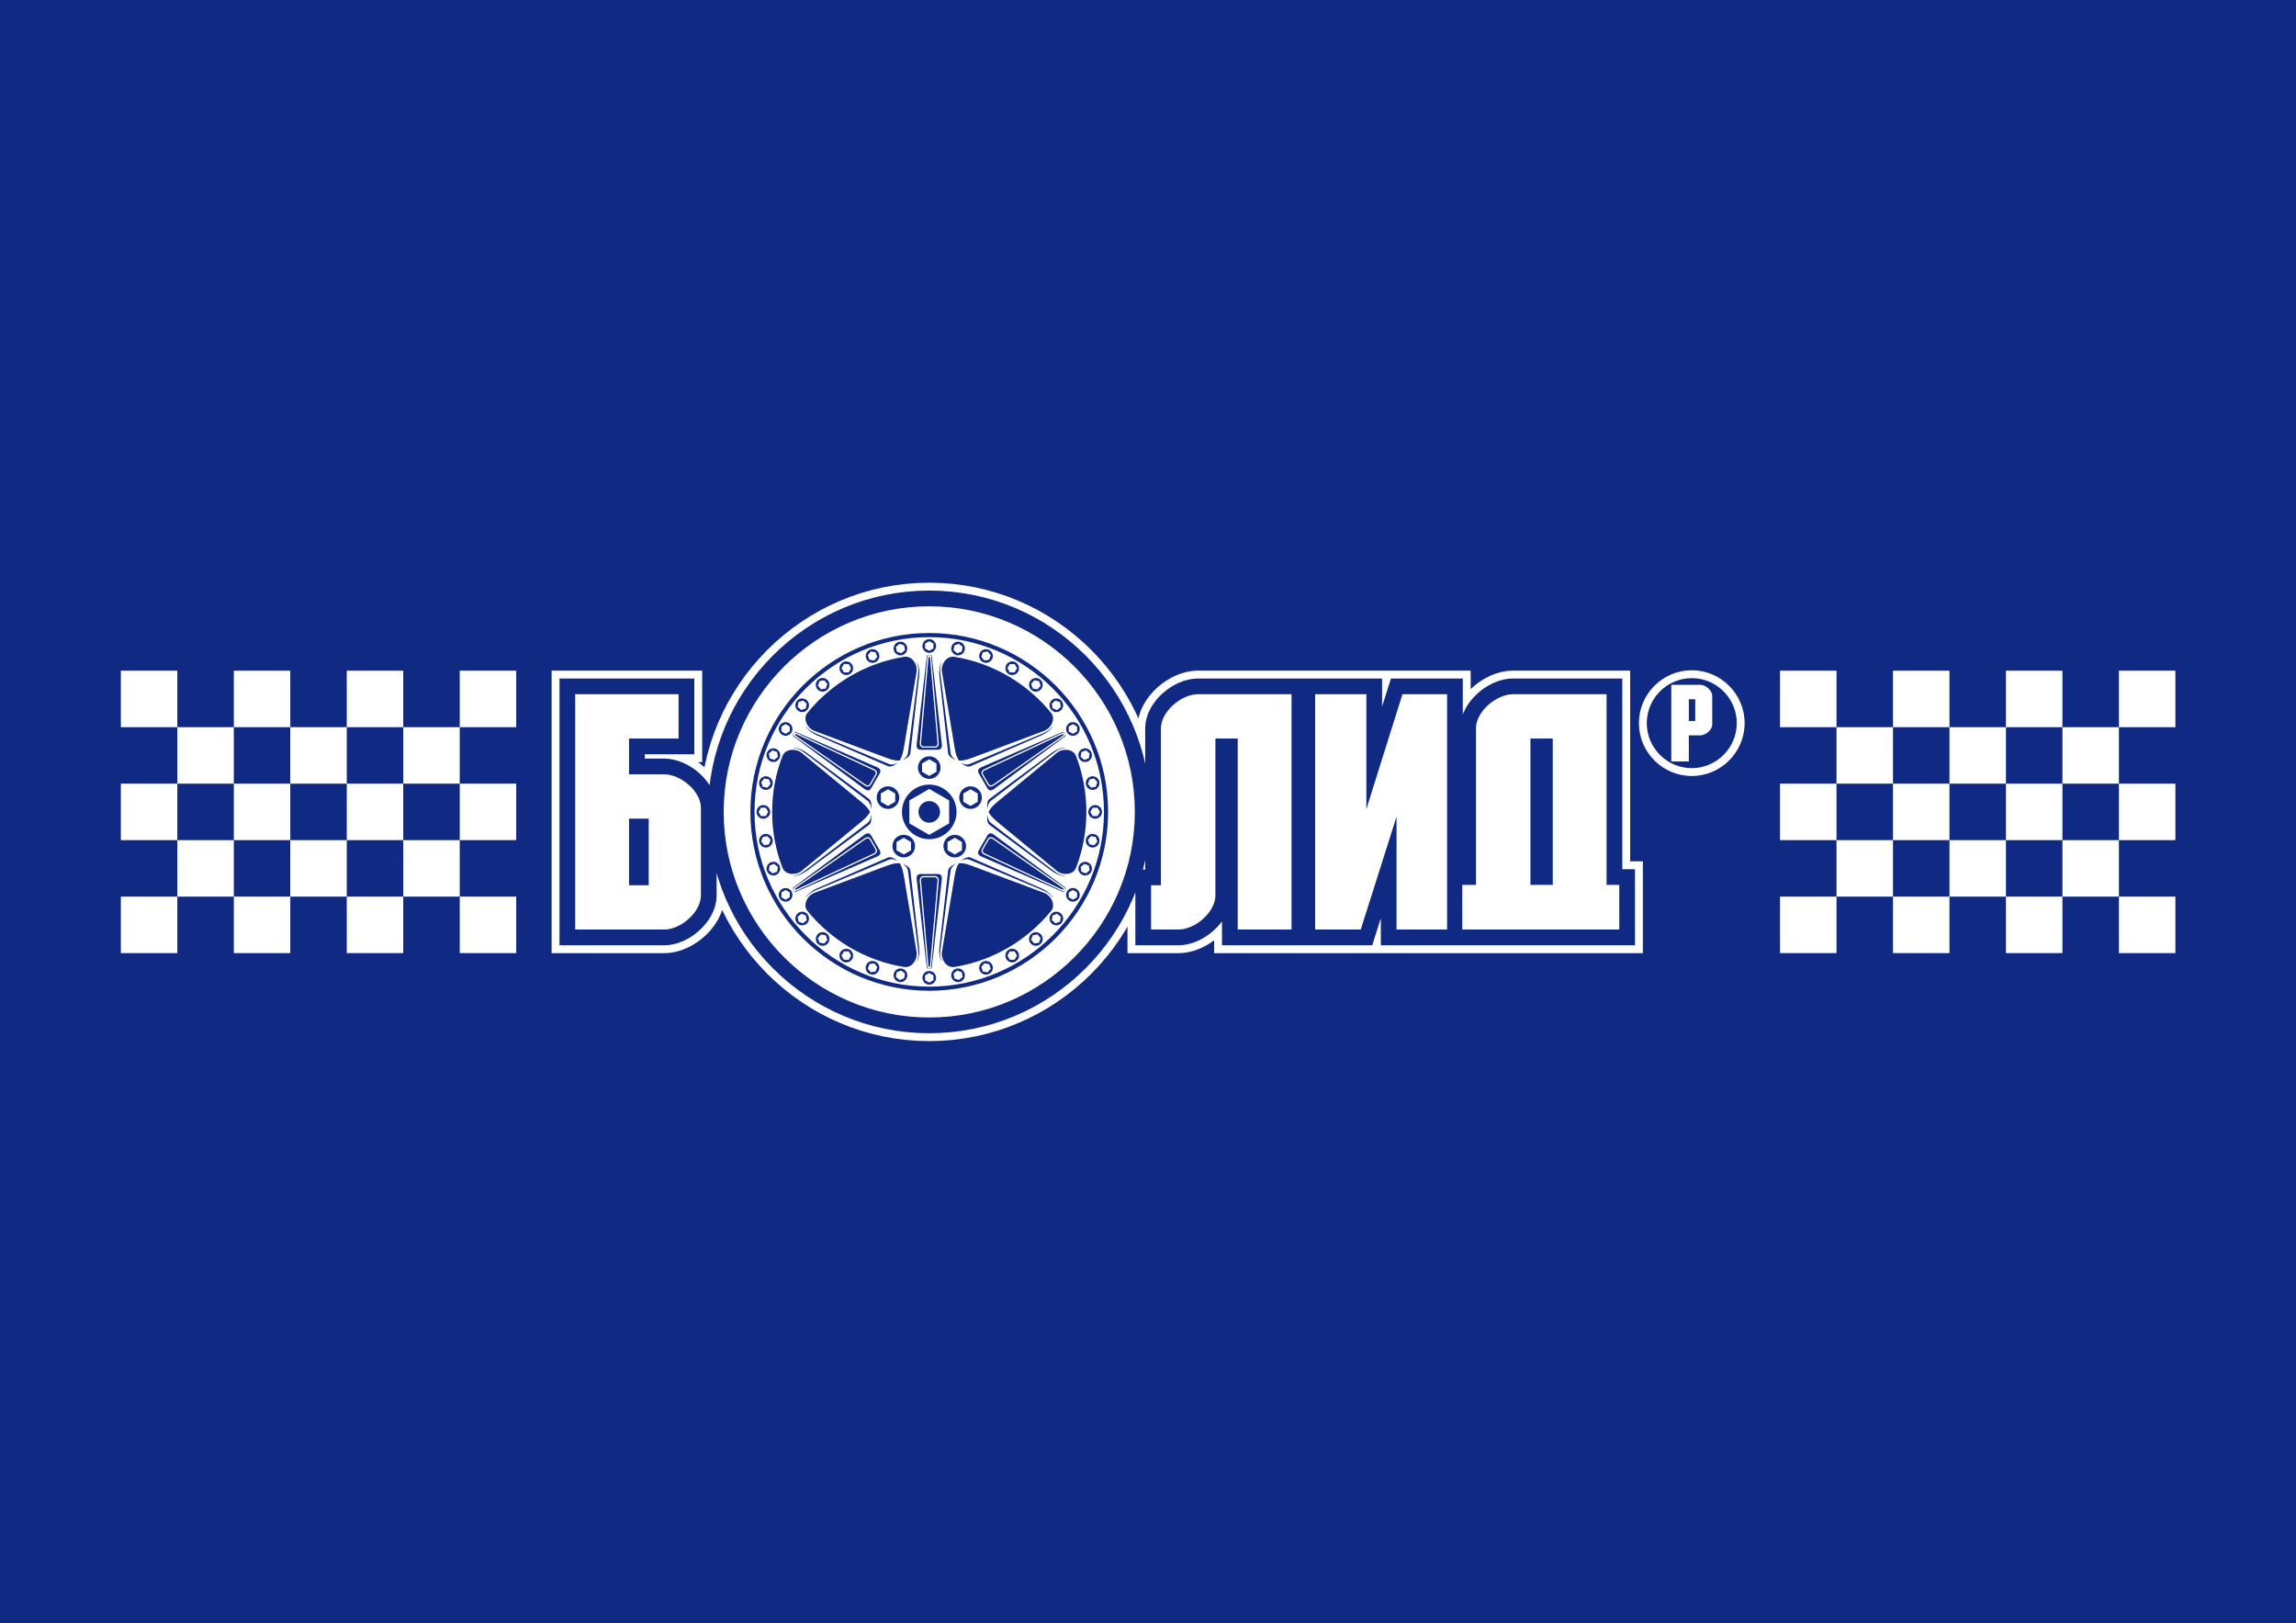 <?xml version="1.0" encoding="UTF-8"?>
<svg xmlns="http://www.w3.org/2000/svg" xmlns:xlink="http://www.w3.org/1999/xlink" width="841.8pt" height="595pt" viewBox="0 0 841.8 595" version="1.1">
<rect x="0" y="0" width="841.8" height="595" fill="#808080" stroke="none"/>
<g id="surface1">
<path style=" stroke:none;fill-rule:evenodd;fill:rgb(6.273%,16.479%,51.367%);fill-opacity:1;" d="M 0 595 L 841.891 595 L 841.891 0 L 0 0 Z M 0 595 "/>
<path style=" stroke:none;fill-rule:evenodd;fill:rgb(100%,100%,100%);fill-opacity:1;" d="M 402.855 241.18 L 405.496 244.23 L 407.992 247.402 L 410.336 250.695 L 412.527 254.105 L 414.555 257.621 L 416.414 261.246 L 417.402 263.426 L 417.629 262.375 L 418.355 260.277 L 419.281 258.344 L 420.367 256.559 L 421.582 254.914 L 422.914 253.402 L 424.348 252.012 L 425.879 250.738 L 427.5 249.59 L 429.215 248.562 L 431.016 247.676 L 432.922 246.93 L 434.926 246.355 L 437.035 245.977 L 438.969 245.855 L 539.207 245.855 L 539.207 252.633 L 539.848 252.008 L 541.379 250.738 L 543.004 249.586 L 544.719 248.562 L 546.52 247.672 L 548.422 246.93 L 550.43 246.352 L 552.539 245.977 L 554.469 245.855 L 597.68 245.855 L 597.68 315.758 L 602.336 315.758 L 602.336 349.422 L 445.145 349.422 L 445.145 344.699 L 443.758 345.684 L 442.043 346.711 L 440.238 347.602 L 438.336 348.344 L 436.332 348.922 L 434.223 349.297 L 432.289 349.422 L 413.383 349.422 L 413.383 339.684 L 412.527 341.168 L 410.336 344.578 L 407.992 347.871 L 405.496 351.043 L 402.855 354.09 L 400.074 357.012 L 397.156 359.789 L 394.109 362.434 L 390.934 364.93 L 387.641 367.273 L 384.234 369.461 L 380.715 371.488 L 377.094 373.348 L 373.371 375.035 L 369.555 376.543 L 365.652 377.871 L 361.664 379.008 L 357.602 379.949 L 353.469 380.691 L 349.266 381.227 L 345.008 381.551 L 340.699 381.66 L 336.391 381.551 L 332.137 381.227 L 327.938 380.691 L 323.801 379.949 L 319.738 379.008 L 315.754 377.871 L 311.848 376.543 L 308.031 375.035 L 304.309 373.348 L 300.688 371.488 L 297.168 369.461 L 293.762 367.273 L 290.469 364.93 L 287.297 362.434 L 284.246 359.793 L 281.328 357.008 L 278.547 354.09 L 275.906 351.043 L 273.41 347.871 L 271.066 344.578 L 268.879 341.168 L 266.848 337.652 L 264.992 334.031 L 264.77 333.539 L 264.281 334.957 L 263.367 336.883 L 262.297 338.664 L 261.098 340.309 L 259.777 341.824 L 258.355 343.223 L 256.84 344.496 L 255.227 345.652 L 253.523 346.684 L 251.723 347.582 L 249.828 348.332 L 247.824 348.918 L 245.711 349.297 L 243.773 349.422 L 202.246 349.422 L 202.246 245.855 L 257.445 245.855 L 257.445 279.398 L 255.883 279.398 L 256.73 279.988 L 258.258 281.238 L 258.293 281.273 L 258.391 280.738 L 259.332 276.672 L 260.469 272.688 L 261.793 268.781 L 263.301 264.969 L 264.992 261.246 L 266.848 257.621 L 268.879 254.105 L 271.066 250.695 L 273.41 247.402 L 275.906 244.23 L 278.547 241.184 L 281.328 238.266 L 284.246 235.48 L 287.293 232.84 L 290.469 230.344 L 293.762 228 L 297.168 225.812 L 300.688 223.785 L 304.309 221.926 L 308.031 220.238 L 311.848 218.73 L 315.754 217.402 L 319.738 216.266 L 323.801 215.328 L 327.938 214.582 L 332.137 214.047 L 336.395 213.723 L 340.699 213.613 L 345.008 213.723 L 349.266 214.047 L 353.469 214.582 L 357.602 215.328 L 361.664 216.266 L 365.648 217.402 L 369.555 218.73 L 373.371 220.238 L 377.094 221.926 L 380.715 223.785 L 384.234 225.812 L 387.641 228 L 390.934 230.344 L 394.109 232.84 L 397.156 235.484 L 400.074 238.266 Z M 262.742 328.469 L 262.613 330.219 L 262.215 332.102 L 261.605 333.867 L 260.824 335.523 L 259.895 337.066 L 258.84 338.508 L 257.676 339.848 L 256.414 341.086 L 255.066 342.219 L 253.637 343.242 L 252.129 344.156 L 250.547 344.945 L 248.891 345.602 L 247.16 346.105 L 245.359 346.43 L 243.684 346.539 L 205.129 346.539 L 205.129 248.738 L 254.562 248.738 L 254.562 276.516 L 236.395 276.516 L 236.395 278.094 L 243.676 278.094 L 245.332 278.195 L 247.117 278.512 L 248.832 279 L 250.473 279.633 L 252.051 280.398 L 253.559 281.289 L 254.988 282.289 L 256.344 283.398 L 257.609 284.613 L 258.781 285.926 L 259.848 287.348 L 260.172 287.875 L 260.5 285.309 L 261.215 281.316 L 262.125 277.395 L 263.223 273.547 L 264.5 269.777 L 265.957 266.094 L 267.586 262.5 L 269.383 259 L 271.34 255.602 L 273.453 252.312 L 275.719 249.133 L 278.129 246.066 L 280.68 243.121 L 283.367 240.305 L 286.188 237.617 L 289.133 235.062 L 292.195 232.652 L 295.375 230.391 L 298.668 228.273 L 302.066 226.316 L 305.562 224.523 L 309.156 222.895 L 312.844 221.438 L 316.609 220.156 L 320.461 219.059 L 324.383 218.152 L 328.375 217.434 L 332.43 216.918 L 336.539 216.605 L 340.699 216.5 L 344.863 216.605 L 348.973 216.918 L 353.027 217.434 L 357.02 218.152 L 360.945 219.059 L 364.793 220.156 L 368.562 221.438 L 372.246 222.895 L 375.84 224.523 L 379.336 226.316 L 382.734 228.273 L 386.027 230.391 L 389.207 232.652 L 392.273 235.062 L 395.215 237.617 L 398.035 240.305 L 400.723 243.121 L 403.273 246.066 L 405.684 249.133 L 407.949 252.312 L 410.062 255.602 L 412.02 259 L 413.816 262.5 L 415.445 266.094 L 416.902 269.777 L 418.18 273.547 L 419.277 277.395 L 419.875 279.969 L 419.875 266.805 L 420.004 265.039 L 420.41 263.152 L 421.027 261.375 L 421.82 259.715 L 422.762 258.168 L 423.828 256.727 L 425.004 255.391 L 426.273 254.156 L 427.637 253.027 L 429.078 252.004 L 430.594 251.098 L 432.184 250.312 L 433.848 249.664 L 435.578 249.164 L 437.379 248.844 L 439.059 248.738 L 506.727 248.738 L 506.727 259.031 L 509.961 248.738 L 536.32 248.738 L 536.32 261.973 L 536.531 261.379 L 537.324 259.719 L 538.266 258.168 L 539.332 256.727 L 540.504 255.391 L 541.777 254.156 L 543.137 253.027 L 544.578 252.004 L 546.098 251.098 L 547.684 250.312 L 549.348 249.664 L 551.082 249.164 L 552.883 248.844 L 554.559 248.738 L 594.797 248.738 L 594.797 318.641 L 599.453 318.641 L 599.453 346.539 L 506.262 346.539 L 506.262 336.617 L 503.113 346.539 L 448.027 346.539 L 448.027 337.738 L 447.43 338.547 L 446.254 339.883 L 444.98 341.117 L 443.621 342.246 L 442.18 343.27 L 440.664 344.176 L 439.074 344.961 L 437.41 345.613 L 435.68 346.109 L 433.879 346.43 L 432.199 346.539 L 416.266 346.539 L 416.266 327.105 L 415.445 329.18 L 413.816 332.773 L 412.02 336.273 L 410.062 339.668 L 407.949 342.961 L 405.684 346.141 L 403.273 349.207 L 400.723 352.152 L 398.035 354.969 L 395.215 357.656 L 392.273 360.211 L 389.207 362.617 L 386.027 364.883 L 382.734 366.996 L 379.336 368.957 L 375.84 370.75 L 372.246 372.379 L 368.562 373.836 L 364.793 375.117 L 360.945 376.215 L 357.02 377.125 L 353.027 377.84 L 348.973 378.355 L 344.863 378.672 L 340.699 378.777 L 336.539 378.672 L 332.43 378.355 L 328.375 377.84 L 324.383 377.125 L 320.457 376.215 L 316.609 375.117 L 312.844 373.836 L 309.156 372.379 L 305.562 370.75 L 302.066 368.957 L 298.668 366.996 L 295.375 364.883 L 292.195 362.617 L 289.133 360.211 L 286.188 357.656 L 283.367 354.969 L 280.68 352.152 L 278.129 349.207 L 275.719 346.141 L 273.453 342.961 L 271.34 339.668 L 269.383 336.273 L 267.586 332.773 L 265.957 329.18 L 264.5 325.496 L 263.223 321.727 L 262.742 320.043 Z M 419.875 315.305 L 419.277 317.879 L 419.027 318.762 L 419.875 318.762 Z M 419.875 315.305 "/>
<path style=" stroke:none;fill-rule:evenodd;fill:rgb(100%,100%,100%);fill-opacity:1;" d="M 256.977 328.258 C 256.977 334.387 249.629 340.77 243.5 340.77 L 210.895 340.77 L 210.895 254.504 L 248.793 254.504 L 248.793 270.75 L 230.625 270.75 L 230.625 283.863 L 243.5 283.863 C 249.574 283.863 256.977 290.059 256.977 296.133 Z M 237.844 300.105 L 230.625 300.105 L 230.625 324.527 L 237.844 324.527 Z M 237.844 300.105 "/>
<path style=" stroke:none;fill-rule:evenodd;fill:rgb(100%,100%,100%);fill-opacity:1;" d="M 355.832 289.344 L 358.477 290.871 L 358.477 293.93 L 355.832 295.457 L 353.184 293.93 L 353.184 290.871 Z M 325.57 289.344 L 328.215 290.871 L 328.215 293.93 L 325.57 295.457 L 322.926 293.93 L 322.926 290.871 Z M 331.348 307.133 L 333.992 308.66 L 333.992 311.719 L 331.348 313.246 L 328.703 311.719 L 328.703 308.66 Z M 350.055 307.133 L 352.695 308.66 L 352.695 311.719 L 350.055 313.246 L 347.406 311.719 L 347.406 308.66 Z M 340.703 278.348 L 343.348 279.875 L 343.348 282.934 L 340.703 284.461 L 338.051 282.934 L 338.051 279.875 Z M 359.777 291.121 C 360.48 293.289 359.285 295.641 357.117 296.344 C 354.941 297.051 352.598 295.855 351.887 293.684 C 351.184 291.508 352.375 289.168 354.551 288.453 C 356.723 287.75 359.07 288.949 359.777 291.121 Z M 352.488 313.543 C 350.641 314.891 348.039 314.477 346.699 312.625 C 345.352 310.781 345.766 308.176 347.617 306.836 C 349.465 305.488 352.066 305.902 353.41 307.754 C 354.754 309.602 354.336 312.203 352.488 313.543 Z M 328.914 313.543 C 327.062 312.203 326.648 309.602 327.992 307.754 C 329.332 305.902 331.934 305.488 333.785 306.836 C 335.637 308.176 336.047 310.781 334.703 312.625 C 333.363 314.477 330.762 314.891 328.914 313.543 Z M 321.625 291.121 C 322.328 288.945 324.676 287.75 326.848 288.453 C 329.023 289.168 330.219 291.508 329.516 293.684 C 328.805 295.855 326.461 297.051 324.285 296.344 C 322.113 295.637 320.922 293.289 321.625 291.121 Z M 340.699 277.258 C 342.98 277.258 344.848 279.121 344.848 281.406 C 344.848 283.691 342.98 285.551 340.699 285.551 C 338.418 285.551 336.555 283.691 336.555 281.406 C 336.555 279.121 338.418 277.258 340.699 277.258 Z M 340.699 233.574 C 305.414 233.574 276.637 262.352 276.637 297.637 C 276.637 332.922 305.414 361.699 340.699 361.699 C 375.984 361.699 404.762 332.922 404.762 297.637 C 404.762 262.352 375.984 233.574 340.699 233.574 Z M 340.699 222.266 C 382.215 222.266 416.07 256.121 416.07 297.637 C 416.07 339.152 382.215 373.008 340.699 373.008 C 299.184 373.008 265.328 339.152 265.328 297.637 C 265.328 256.121 299.184 222.266 340.699 222.266 Z M 340.699 355.953 C 342.078 355.953 343.207 357.078 343.207 358.457 C 343.207 359.836 342.078 360.961 340.699 360.961 C 339.32 360.961 338.195 359.836 338.195 358.457 C 338.195 357.078 339.32 355.953 340.699 355.953 Z M 340.699 356.688 L 342.234 357.57 L 342.234 359.344 L 340.699 360.227 L 339.164 359.344 L 339.164 357.57 Z M 340.699 234.312 C 342.078 234.312 343.207 235.441 343.207 236.816 C 343.207 238.199 342.078 239.324 340.699 239.324 C 339.32 239.324 338.195 238.199 338.195 236.816 C 338.195 235.441 339.32 234.312 340.699 234.312 Z M 340.699 235.047 L 342.234 235.934 L 342.234 237.707 L 340.699 238.59 L 339.164 237.707 L 339.164 235.934 Z M 350.828 355.066 C 352.188 354.824 353.484 355.738 353.727 357.098 C 353.969 358.457 353.055 359.762 351.699 359.996 C 350.34 360.238 349.031 359.328 348.797 357.969 C 348.551 356.613 349.469 355.309 350.828 355.066 Z M 350.953 355.789 L 352.617 356.398 L 352.926 358.141 L 351.566 359.277 L 349.906 358.668 L 349.594 356.93 Z M 329.703 235.277 C 331.062 235.035 332.367 235.949 332.605 237.309 C 332.848 238.664 331.93 239.969 330.574 240.215 C 329.215 240.449 327.914 239.539 327.672 238.176 C 327.434 236.82 328.344 235.516 329.703 235.277 Z M 329.832 236 L 331.496 236.605 L 331.805 238.348 L 330.445 239.484 L 328.781 238.879 L 328.477 237.137 Z M 360.645 352.438 C 361.941 351.965 363.383 352.633 363.855 353.934 C 364.324 355.23 363.656 356.672 362.359 357.141 C 361.062 357.613 359.621 356.938 359.148 355.645 C 358.676 354.348 359.348 352.906 360.645 352.438 Z M 360.895 353.129 L 362.637 353.434 L 363.246 355.098 L 362.105 356.449 L 360.363 356.145 L 359.762 354.48 Z M 319.043 238.137 C 320.34 237.66 321.781 238.336 322.254 239.633 C 322.727 240.926 322.051 242.371 320.758 242.84 C 319.457 243.312 318.016 242.641 317.543 241.344 C 317.074 240.051 317.746 238.602 319.043 238.137 Z M 319.293 238.824 L 321.039 239.129 L 321.641 240.793 L 320.504 242.148 L 318.762 241.844 L 318.156 240.18 Z M 369.859 348.141 C 371.051 347.449 372.59 347.863 373.277 349.055 C 373.969 350.25 373.559 351.789 372.359 352.477 C 371.168 353.168 369.633 352.754 368.941 351.562 C 368.254 350.367 368.664 348.828 369.859 348.141 Z M 370.223 348.773 L 372 348.773 L 372.883 350.309 L 372 351.84 L 370.223 351.84 L 369.336 350.309 Z M 309.039 242.797 C 310.23 242.109 311.766 242.523 312.457 243.715 C 313.148 244.91 312.734 246.445 311.543 247.137 C 310.348 247.824 308.812 247.414 308.121 246.219 C 307.434 245.023 307.844 243.488 309.039 242.797 Z M 309.402 243.434 L 311.176 243.434 L 312.062 244.969 L 311.176 246.5 L 309.402 246.5 L 308.52 244.969 Z M 378.188 342.312 C 379.242 341.422 380.828 341.562 381.711 342.617 C 382.598 343.676 382.461 345.258 381.406 346.145 C 380.348 347.031 378.762 346.895 377.875 345.84 C 376.984 344.781 377.125 343.195 378.188 342.312 Z M 378.652 342.871 L 380.398 342.566 L 381.539 343.918 L 380.93 345.582 L 379.188 345.891 L 378.051 344.535 Z M 299.992 249.129 C 301.051 248.242 302.637 248.383 303.527 249.438 C 304.414 250.492 304.277 252.078 303.215 252.965 C 302.16 253.855 300.574 253.715 299.691 252.66 C 298.801 251.598 298.938 250.02 299.992 249.129 Z M 300.469 249.691 L 302.215 249.387 L 303.352 250.738 L 302.746 252.406 L 301.004 252.711 L 299.859 251.355 Z M 385.371 335.125 C 386.258 334.062 387.844 333.922 388.898 334.812 C 389.957 335.699 390.094 337.285 389.207 338.344 C 388.32 339.398 386.738 339.535 385.68 338.648 C 384.625 337.766 384.484 336.18 385.371 335.125 Z M 385.934 335.59 L 387.598 334.988 L 388.953 336.125 L 388.645 337.867 L 386.98 338.477 L 385.629 337.336 Z M 292.191 256.93 C 293.082 255.875 294.66 255.738 295.723 256.629 C 296.777 257.512 296.918 259.098 296.027 260.152 C 295.141 261.215 293.555 261.352 292.5 260.465 C 291.445 259.578 291.305 257.988 292.191 256.93 Z M 292.754 257.406 L 294.418 256.797 L 295.773 257.941 L 295.469 259.684 L 293.801 260.289 L 292.449 259.152 Z M 391.203 326.797 C 391.891 325.602 393.43 325.191 394.625 325.879 C 395.816 326.57 396.23 328.105 395.539 329.297 C 394.848 330.496 393.312 330.906 392.117 330.215 C 390.926 329.527 390.512 327.988 391.203 326.797 Z M 391.836 327.16 L 393.371 326.273 L 394.902 327.16 L 394.902 328.938 L 393.371 329.82 L 391.836 328.938 Z M 285.859 265.977 C 286.551 264.781 288.086 264.371 289.281 265.059 C 290.477 265.75 290.887 267.289 290.195 268.48 C 289.508 269.676 287.973 270.086 286.777 269.395 C 285.586 268.703 285.172 267.168 285.859 265.977 Z M 286.496 266.34 L 288.031 265.457 L 289.562 266.34 L 289.562 268.117 L 288.031 269 L 286.496 268.117 Z M 395.5 317.582 C 395.965 316.289 397.41 315.613 398.707 316.086 C 400 316.559 400.676 318 400.203 319.297 C 399.734 320.594 398.293 321.262 396.996 320.793 C 395.695 320.32 395.027 318.879 395.5 317.582 Z M 396.191 317.836 L 397.543 316.699 L 399.207 317.301 L 399.512 319.043 L 398.16 320.184 L 396.496 319.574 Z M 281.199 275.98 C 281.664 274.684 283.109 274.012 284.406 274.48 C 285.703 274.953 286.375 276.395 285.902 277.695 C 285.434 278.988 283.988 279.664 282.695 279.191 C 281.398 278.719 280.723 277.277 281.199 275.98 Z M 281.887 276.234 L 283.242 275.094 L 284.906 275.699 L 285.211 277.441 L 283.855 278.578 L 282.191 277.977 Z M 398.125 307.766 C 398.367 306.406 399.676 305.492 401.031 305.734 C 402.391 305.969 403.301 307.277 403.059 308.637 C 402.824 309.992 401.52 310.906 400.16 310.664 C 398.801 310.422 397.887 309.125 398.125 307.766 Z M 398.852 307.891 L 399.992 306.531 L 401.73 306.844 L 402.34 308.508 L 401.203 309.863 L 399.461 309.555 Z M 278.34 286.641 C 278.578 285.285 279.883 284.371 281.238 284.613 C 282.598 284.852 283.512 286.152 283.273 287.512 C 283.031 288.867 281.727 289.789 280.371 289.543 C 279.012 289.305 278.098 288 278.34 286.641 Z M 279.062 286.77 L 280.199 285.414 L 281.941 285.719 L 282.547 287.383 L 281.41 288.746 L 279.668 288.434 Z M 399.016 297.641 C 399.016 296.262 400.141 295.133 401.52 295.133 C 402.898 295.133 404.023 296.262 404.023 297.641 C 404.023 299.016 402.898 300.145 401.52 300.145 C 400.141 300.145 399.016 299.016 399.016 297.641 Z M 399.746 297.641 L 400.633 296.102 L 402.406 296.102 L 403.289 297.641 L 402.406 299.172 L 400.633 299.172 Z M 277.375 297.641 C 277.375 296.262 278.504 295.133 279.879 295.133 C 281.262 295.133 282.387 296.262 282.387 297.641 C 282.387 299.016 281.262 300.145 279.879 300.145 C 278.504 300.145 277.375 299.016 277.375 297.641 Z M 278.109 297.641 L 278.996 296.102 L 280.77 296.102 L 281.652 297.641 L 280.766 299.172 L 278.996 299.172 Z M 398.125 287.512 C 397.887 286.152 398.801 284.852 400.16 284.613 C 401.52 284.371 402.824 285.285 403.059 286.641 C 403.301 288 402.391 289.305 401.031 289.543 C 399.676 289.789 398.371 288.867 398.125 287.512 Z M 398.852 287.383 L 399.461 285.719 L 401.203 285.414 L 402.34 286.77 L 401.73 288.434 L 399.992 288.746 Z M 278.34 308.637 C 278.098 307.277 279.012 305.969 280.371 305.734 C 281.727 305.492 283.031 306.41 283.277 307.766 C 283.512 309.125 282.598 310.422 281.238 310.664 C 279.883 310.906 278.578 309.992 278.34 308.637 Z M 279.062 308.508 L 279.668 306.844 L 281.41 306.531 L 282.547 307.891 L 281.941 309.555 L 280.199 309.863 Z M 395.5 277.695 C 395.027 276.395 395.695 274.953 396.996 274.484 C 398.293 274.012 399.734 274.684 400.203 275.98 C 400.676 277.277 400 278.719 398.707 279.191 C 397.41 279.664 395.969 278.988 395.5 277.695 Z M 396.191 277.441 L 396.496 275.699 L 398.16 275.094 L 399.512 276.234 L 399.207 277.977 L 397.543 278.578 Z M 281.199 319.297 C 280.727 318 281.398 316.559 282.695 316.086 C 283.988 315.613 285.434 316.289 285.902 317.582 C 286.375 318.879 285.703 320.32 284.406 320.793 C 283.109 321.262 281.664 320.594 281.199 319.297 Z M 281.887 319.043 L 282.191 317.301 L 283.855 316.699 L 285.211 317.836 L 284.906 319.574 L 283.242 320.184 Z M 391.203 268.48 C 390.512 267.289 390.926 265.75 392.117 265.062 C 393.312 264.371 394.852 264.781 395.539 265.977 C 396.23 267.168 395.816 268.703 394.625 269.395 C 393.43 270.086 391.891 269.676 391.203 268.48 Z M 391.836 268.117 L 391.836 266.344 L 393.371 265.457 L 394.902 266.344 L 394.902 268.117 L 393.371 269 Z M 285.859 329.297 C 285.172 328.105 285.586 326.574 286.777 325.879 C 287.973 325.191 289.508 325.602 290.199 326.797 C 290.887 327.988 290.477 329.527 289.281 330.215 C 288.086 330.906 286.551 330.496 285.859 329.297 Z M 286.496 328.938 L 286.496 327.16 L 288.031 326.273 L 289.562 327.16 L 289.562 328.938 L 288.031 329.82 Z M 385.371 260.152 C 384.484 259.098 384.625 257.512 385.68 256.629 C 386.738 255.738 388.32 255.875 389.207 256.93 C 390.094 257.988 389.957 259.578 388.898 260.465 C 387.844 261.352 386.258 261.215 385.371 260.152 Z M 385.934 259.684 L 385.629 257.941 L 386.98 256.797 L 388.645 257.41 L 388.953 259.152 L 387.598 260.289 Z M 292.191 338.344 C 291.305 337.285 291.445 335.699 292.5 334.812 C 293.555 333.926 295.141 334.062 296.027 335.125 C 296.918 336.18 296.777 337.766 295.723 338.648 C 294.66 339.535 293.082 339.398 292.191 338.344 Z M 292.754 337.867 L 292.449 336.125 L 293.801 334.988 L 295.469 335.59 L 295.773 337.336 L 294.418 338.477 Z M 378.188 252.965 C 377.125 252.078 376.984 250.496 377.875 249.438 C 378.762 248.383 380.348 248.242 381.406 249.129 C 382.461 250.02 382.598 251.598 381.711 252.66 C 380.828 253.715 379.242 253.855 378.188 252.965 Z M 378.652 252.406 L 378.051 250.738 L 379.188 249.387 L 380.93 249.695 L 381.539 251.355 L 380.398 252.711 Z M 299.992 346.145 C 298.938 345.258 298.801 343.676 299.691 342.617 C 300.574 341.562 302.16 341.422 303.215 342.312 C 304.277 343.195 304.414 344.785 303.527 345.84 C 302.641 346.898 301.051 347.031 299.992 346.145 Z M 300.469 345.582 L 299.859 343.918 L 301.004 342.566 L 302.746 342.871 L 303.352 344.535 L 302.215 345.891 Z M 369.859 247.137 C 368.664 246.445 368.254 244.91 368.941 243.715 C 369.633 242.523 371.168 242.109 372.359 242.797 C 373.559 243.488 373.969 245.023 373.277 246.219 C 372.59 247.414 371.051 247.824 369.859 247.137 Z M 370.223 246.5 L 369.336 244.969 L 370.223 243.438 L 372 243.438 L 372.883 244.969 L 372 246.5 Z M 309.039 352.477 C 307.844 351.789 307.434 350.25 308.121 349.055 C 308.812 347.863 310.348 347.449 311.543 348.141 C 312.734 348.828 313.148 350.367 312.457 351.562 C 311.766 352.754 310.23 353.168 309.039 352.477 Z M 309.402 351.84 L 308.52 350.309 L 309.402 348.777 L 311.176 348.777 L 312.062 350.309 L 311.176 351.84 Z M 360.645 242.84 C 359.352 242.371 358.676 240.926 359.148 239.633 C 359.621 238.336 361.062 237.664 362.359 238.137 C 363.656 238.605 364.324 240.051 363.855 241.344 C 363.383 242.645 361.941 243.312 360.645 242.84 Z M 360.898 242.148 L 359.762 240.793 L 360.363 239.129 L 362.105 238.828 L 363.246 240.18 L 362.637 241.844 Z M 319.043 357.145 C 317.746 356.672 317.074 355.23 317.543 353.934 C 318.016 352.637 319.457 351.965 320.758 352.438 C 322.051 352.906 322.727 354.352 322.254 355.645 C 321.781 356.938 320.34 357.613 319.043 357.145 Z M 319.297 356.449 L 318.156 355.098 L 318.762 353.434 L 320.504 353.129 L 321.641 354.48 L 321.039 356.145 Z M 350.828 240.215 C 349.469 239.969 348.555 238.664 348.797 237.309 C 349.031 235.949 350.34 235.035 351.699 235.277 C 353.055 235.516 353.969 236.82 353.727 238.18 C 353.484 239.539 352.188 240.449 350.828 240.215 Z M 350.953 239.488 L 349.594 238.348 L 349.906 236.605 L 351.57 236 L 352.926 237.137 L 352.617 238.879 Z M 329.703 359.996 C 328.348 359.762 327.434 358.457 327.676 357.098 C 327.914 355.738 329.215 354.824 330.574 355.066 C 331.93 355.309 332.852 356.613 332.605 357.969 C 332.367 359.328 331.062 360.238 329.703 359.996 Z M 329.832 359.277 L 328.477 358.141 L 328.781 356.398 L 330.445 355.789 L 331.805 356.93 L 331.496 358.668 Z M 322.531 311.707 C 323.141 312.758 322.656 313.527 321.625 313.973 L 291.914 326.875 C 291.512 327.055 291.246 326.926 290.926 326.367 C 290.602 325.809 290.621 325.512 290.977 325.254 L 317.004 305.969 C 317.91 305.301 318.816 305.27 319.422 306.316 Z M 320.191 312.934 L 291.895 326.129 C 291.531 326.297 291.289 325.871 291.617 325.641 L 317.188 307.734 C 317.863 307.266 318.492 307.129 318.961 307.938 L 320.902 311.301 C 321.371 312.113 320.934 312.586 320.191 312.934 Z M 321.293 311.082 C 321.902 312.133 321.406 312.875 320.387 313.344 L 291.871 326.645 C 291.523 326.805 291.25 326.781 290.992 326.328 C 290.73 325.875 290.84 325.625 291.156 325.402 L 316.93 307.355 C 317.852 306.711 318.742 306.652 319.344 307.703 Z M 329.207 315.598 C 328.098 314.836 326.699 313.879 325.52 314.387 L 299.457 325.723 C 298.457 326.156 295.801 327.621 295.453 329.289 C 296.312 327.719 297.355 327.094 299.668 326.129 L 325.902 315.176 C 326.922 314.75 328.133 315.07 329.207 315.598 Z M 319.391 298.59 C 319.5 299.941 319.625 301.625 318.598 302.391 L 295.746 319.297 C 294.867 319.945 292.273 321.52 290.656 320.977 C 292.445 321.023 293.508 320.43 295.496 318.906 L 318.102 301.668 C 318.984 301 319.309 299.789 319.391 298.59 Z M 337.59 320.398 C 336.375 320.398 335.953 321.199 336.078 322.324 L 339.762 354.5 C 339.812 354.941 340.055 355.105 340.699 355.105 C 341.344 355.105 341.586 354.941 341.641 354.5 L 345.32 322.324 C 345.449 321.199 345.023 320.398 343.809 320.398 Z M 337.699 323.043 L 340.418 354.145 C 340.457 354.539 340.945 354.539 340.984 354.145 L 343.703 323.043 C 343.777 322.223 343.574 321.605 342.641 321.605 L 338.758 321.605 C 337.824 321.605 337.625 322.223 337.699 323.043 Z M 338.746 321.156 C 337.535 321.156 337.141 321.957 337.242 323.074 L 339.98 354.422 C 340.02 354.805 340.176 355.023 340.699 355.023 C 341.223 355.023 341.383 354.805 341.418 354.422 L 344.156 323.074 C 344.258 321.957 343.863 321.156 342.652 321.156 Z M 330.883 316.566 C 332.102 317.148 333.625 317.879 333.77 319.156 L 336.992 347.391 C 337.113 348.477 337.18 351.508 335.902 352.645 C 336.832 351.117 336.855 349.898 336.535 347.414 L 332.902 319.219 C 332.762 318.121 331.879 317.234 330.883 316.566 Z M 350.52 316.566 C 349.301 317.148 347.773 317.879 347.629 319.156 L 344.41 347.391 C 344.289 348.477 344.223 351.508 345.496 352.645 C 344.566 351.117 344.547 349.898 344.867 347.414 L 348.5 319.219 C 348.641 318.121 349.523 317.234 350.52 316.566 Z M 358.871 311.707 C 358.262 312.758 358.742 313.527 359.777 313.973 L 389.484 326.875 C 389.891 327.055 390.156 326.926 390.477 326.367 C 390.797 325.809 390.781 325.512 390.426 325.254 L 364.395 305.969 C 363.492 305.301 362.586 305.27 361.98 306.316 Z M 361.211 312.934 L 389.504 326.129 C 389.867 326.297 390.109 325.871 389.785 325.641 L 364.215 307.734 C 363.539 307.266 362.906 307.129 362.438 307.938 L 360.496 311.301 C 360.031 312.113 360.469 312.586 361.211 312.934 Z M 360.109 311.082 C 359.496 312.133 359.996 312.875 361.016 313.348 L 389.531 326.645 C 389.875 326.805 390.148 326.781 390.406 326.328 C 390.672 325.875 390.559 325.625 390.242 325.402 L 364.469 307.355 C 363.547 306.711 362.66 306.652 362.055 307.703 Z M 352.191 315.598 C 353.305 314.836 354.703 313.879 355.879 314.387 L 381.945 325.723 C 382.941 326.156 385.602 327.621 385.945 329.289 C 385.09 327.719 384.043 327.094 381.734 326.129 L 355.5 315.176 C 354.48 314.75 353.27 315.07 352.191 315.598 Z M 362.008 298.59 C 361.902 299.941 361.777 301.625 362.805 302.391 L 385.656 319.297 C 386.535 319.945 389.129 321.52 390.742 320.977 C 388.957 321.023 387.891 320.43 385.906 318.906 L 363.297 301.668 C 362.418 301 362.09 299.789 362.008 298.59 Z M 361.98 288.934 C 362.586 289.98 363.492 289.953 364.395 289.281 L 390.426 270 C 390.781 269.738 390.797 269.445 390.477 268.887 C 390.156 268.332 389.891 268.203 389.484 268.383 L 359.777 281.277 C 358.742 281.727 358.262 282.496 358.871 283.547 Z M 364.215 287.52 L 389.785 269.609 C 390.109 269.383 389.867 268.957 389.504 269.125 L 361.211 282.32 C 360.469 282.668 360.031 283.145 360.496 283.953 L 362.441 287.32 C 362.906 288.129 363.539 287.988 364.215 287.52 Z M 362.059 287.547 C 362.66 288.598 363.547 288.543 364.469 287.895 L 390.242 269.852 C 390.559 269.633 390.672 269.383 390.406 268.93 C 390.148 268.477 389.875 268.449 389.531 268.609 L 361.016 281.902 C 359.996 282.379 359.496 283.121 360.109 284.172 Z M 362.008 296.66 C 361.902 295.312 361.777 293.629 362.805 292.863 L 385.656 275.957 C 386.535 275.309 389.129 273.734 390.742 274.273 C 388.957 274.234 387.895 274.82 385.906 276.344 L 363.297 293.582 C 362.418 294.254 362.09 295.465 362.008 296.66 Z M 352.191 279.656 C 353.309 280.418 354.703 281.379 355.883 280.863 L 381.945 269.527 C 382.941 269.094 385.602 267.633 385.945 265.965 C 385.09 267.535 384.043 268.16 381.734 269.121 L 355.5 280.078 C 354.48 280.504 353.27 280.18 352.191 279.656 Z M 337.59 274.855 C 336.375 274.855 335.953 274.051 336.078 272.934 L 339.762 240.75 C 339.812 240.312 340.055 240.148 340.699 240.148 C 341.344 240.148 341.586 240.312 341.641 240.75 L 345.32 272.934 C 345.449 274.051 345.023 274.855 343.809 274.855 Z M 337.699 272.207 L 340.418 241.109 C 340.457 240.715 340.945 240.711 340.984 241.109 L 343.703 272.207 C 343.777 273.031 343.574 273.641 342.641 273.641 L 338.758 273.641 C 337.824 273.641 337.625 273.031 337.699 272.207 Z M 338.746 274.098 C 337.535 274.098 337.141 273.293 337.242 272.172 L 339.98 240.832 C 340.02 240.453 340.176 240.227 340.699 240.227 C 341.223 240.227 341.383 240.453 341.418 240.832 L 344.156 272.172 C 344.258 273.293 343.863 274.098 342.652 274.098 Z M 330.883 278.691 C 332.102 278.109 333.625 277.375 333.77 276.098 L 336.992 247.863 C 337.113 246.777 337.18 243.742 335.902 242.609 C 336.832 244.137 336.855 245.359 336.535 247.836 L 332.902 276.035 C 332.762 277.137 331.879 278.02 330.883 278.691 Z M 350.52 278.691 C 349.301 278.109 347.773 277.375 347.629 276.098 L 344.41 247.863 C 344.289 246.777 344.223 243.742 345.496 242.609 C 344.566 244.137 344.547 245.359 344.867 247.836 L 348.5 276.035 C 348.641 277.137 349.523 278.02 350.52 278.691 Z M 319.418 288.934 C 318.816 289.98 317.91 289.953 317.004 289.281 L 290.973 270 C 290.621 269.738 290.602 269.445 290.926 268.887 C 291.246 268.332 291.508 268.203 291.914 268.383 L 321.621 281.277 C 322.656 281.727 323.141 282.496 322.531 283.547 Z M 317.188 287.52 L 291.617 269.609 C 291.289 269.383 291.531 268.957 291.895 269.125 L 320.191 282.32 C 320.934 282.668 321.367 283.145 320.902 283.953 L 318.961 287.32 C 318.492 288.129 317.863 287.988 317.188 287.52 Z M 319.344 287.547 C 318.742 288.598 317.852 288.543 316.93 287.895 L 291.156 269.852 C 290.84 269.633 290.73 269.383 290.992 268.93 C 291.25 268.477 291.523 268.449 291.871 268.609 L 320.387 281.902 C 321.406 282.379 321.902 283.121 321.293 284.172 Z M 319.391 296.66 C 319.5 295.312 319.625 293.629 318.598 292.863 L 295.746 275.957 C 294.867 275.309 292.273 273.734 290.656 274.273 C 292.441 274.234 293.508 274.82 295.496 276.344 L 318.102 293.582 C 318.984 294.254 319.309 295.465 319.391 296.66 Z M 329.207 279.656 C 328.098 280.418 326.699 281.379 325.52 280.863 L 299.457 269.527 C 298.457 269.094 295.801 267.633 295.453 265.965 C 296.312 267.535 297.355 268.164 299.668 269.121 L 325.902 280.078 C 326.922 280.504 328.133 280.18 329.207 279.656 Z M 349.855 240.766 C 364.238 243.082 376.871 250.75 385.629 261.652 C 387 264.012 385.094 267.086 382.918 267.898 L 357.488 277.418 C 355.789 278.051 353.66 278.934 351.578 278.812 C 350.41 277.078 350.109 274.777 349.812 272.98 L 345.336 246.203 C 344.93 243.781 346.859 240.359 349.859 240.77 Z M 394.496 277.07 C 396.957 283.461 398.305 290.395 398.305 297.637 C 398.305 304.852 396.965 311.766 394.523 318.141 L 394.523 318.125 C 393.371 320.922 389.453 320.887 387.551 319.324 L 366.598 302.059 C 365.195 300.898 363.367 299.484 362.43 297.641 C 363.344 295.77 365.188 294.355 366.598 293.195 L 387.551 275.93 C 389.43 274.379 393.312 274.328 394.496 277.07 Z M 385.574 333.688 C 376.801 344.586 364.148 352.238 349.754 354.527 L 349.859 354.488 C 346.859 354.891 344.93 351.473 345.336 349.051 L 349.812 322.273 C 350.109 320.477 350.41 318.184 351.574 316.445 C 353.66 316.316 355.785 317.203 357.488 317.84 L 382.918 327.352 C 385.121 328.18 387.047 331.32 385.574 333.688 Z M 331.641 354.527 C 317.25 352.238 304.602 344.586 295.828 333.691 C 294.352 331.32 296.277 328.18 298.48 327.352 L 323.91 317.84 C 325.625 317.199 327.762 316.309 329.855 316.461 C 330.996 318.207 331.289 320.484 331.59 322.273 L 336.066 349.051 C 336.469 351.473 334.543 354.891 331.543 354.488 Z M 286.875 318.141 C 284.434 311.766 283.094 304.855 283.094 297.637 C 283.094 290.395 284.441 283.469 286.902 277.074 C 288.082 274.328 291.969 274.379 293.848 275.93 L 314.801 293.195 C 316.215 294.359 318.07 295.777 318.992 297.625 C 318.07 299.477 316.215 300.895 314.801 302.059 L 293.848 319.324 C 291.949 320.887 288.027 320.922 286.875 318.125 Z M 295.773 261.652 C 304.531 250.746 317.16 243.082 331.543 240.766 L 331.543 240.77 C 334.543 240.359 336.469 243.777 336.066 246.203 L 331.59 272.98 C 331.289 274.773 330.992 277.059 329.84 278.801 C 327.754 278.941 325.621 278.051 323.91 277.414 L 298.48 267.898 C 296.305 267.086 294.402 264.008 295.773 261.652 Z M 340.699 287.625 C 346.215 287.625 350.711 292.121 350.711 297.637 C 350.711 303.152 346.215 307.648 340.699 307.648 C 335.184 307.648 330.688 303.152 330.688 297.637 C 330.688 292.121 335.184 287.625 340.699 287.625 Z M 340.699 289.219 L 347.988 293.43 L 347.988 301.848 L 340.699 306.059 L 333.41 301.848 L 333.41 293.43 Z M 340.699 293.676 C 342.883 293.676 344.664 295.453 344.664 297.637 C 344.664 299.82 342.883 301.602 340.699 301.602 C 338.516 301.602 336.734 299.82 336.734 297.637 C 336.734 295.453 338.516 293.676 340.699 293.676 Z M 340.699 232.062 C 376.82 232.062 406.277 261.52 406.277 297.637 C 406.277 333.758 376.82 363.215 340.699 363.215 C 304.582 363.215 275.125 333.758 275.125 297.637 C 275.125 261.52 304.582 232.062 340.699 232.062 Z M 340.699 232.062 "/>
<path style=" stroke:none;fill-rule:evenodd;fill:rgb(100%,100%,100%);fill-opacity:1;" d="M 432.02 340.77 C 438.176 340.77 445.613 334.418 445.613 328.258 L 445.613 270.75 L 453.797 270.75 L 453.797 340.77 L 473.527 340.77 L 473.527 254.504 L 439.238 254.504 C 433.078 254.504 425.641 260.859 425.641 267.02 L 425.641 324.527 L 422.031 324.527 L 422.031 340.77 Z M 530.555 340.77 L 512.027 340.77 L 512.027 299.383 L 498.895 340.77 L 482.188 340.77 L 482.188 254.504 L 500.957 254.504 L 500.957 296.617 L 514.191 254.504 L 530.555 254.504 Z M 593.684 340.77 L 536.129 340.77 L 536.129 324.406 L 541.145 324.406 L 541.145 267.02 C 541.145 260.859 548.578 254.504 554.738 254.504 L 589.027 254.504 L 589.027 324.406 L 593.684 324.406 Z M 569.297 270.75 L 561.117 270.75 L 561.117 324.406 L 569.297 324.406 Z M 569.297 270.75 "/>
<path style=" stroke:none;fill-rule:evenodd;fill:rgb(100%,100%,100%);fill-opacity:1;" d="M 620.266 245.719 C 630.941 245.719 639.645 254.426 639.645 265.098 C 639.645 275.77 630.941 284.477 620.266 284.477 C 609.594 284.477 600.887 275.77 600.887 265.098 C 600.887 254.426 609.594 245.719 620.266 245.719 Z M 620.266 248.602 C 629.352 248.602 636.762 256.012 636.762 265.098 C 636.762 274.184 629.352 281.594 620.266 281.594 C 611.18 281.594 603.77 274.184 603.77 265.098 C 603.77 256.012 611.18 248.602 620.266 248.602 Z M 621.539 256.34 L 619.188 256.34 L 619.188 264.293 L 621.539 264.293 Z M 619.188 269.582 L 619.188 279.145 L 612.762 279.145 L 612.762 251.051 L 623.379 251.051 C 625.379 251.051 627.77 253.129 627.77 255.125 L 627.77 265.586 C 627.77 267.566 625.359 269.582 623.379 269.582 Z M 619.188 269.582 "/>
<path style=" stroke:none;fill-rule:evenodd;fill:rgb(100%,100%,100%);fill-opacity:1;" d="M 168.555 349.402 L 189.262 349.402 L 189.262 328.699 L 168.555 328.699 Z M 168.555 349.402 "/>
<path style=" stroke:none;fill-rule:evenodd;fill:rgb(100%,100%,100%);fill-opacity:1;" d="M 127.141 349.402 L 147.844 349.402 L 147.844 328.699 L 127.141 328.699 Z M 127.141 349.402 "/>
<path style=" stroke:none;fill-rule:evenodd;fill:rgb(100%,100%,100%);fill-opacity:1;" d="M 85.723 349.402 L 106.43 349.402 L 106.43 328.699 L 85.723 328.699 Z M 85.723 349.402 "/>
<path style=" stroke:none;fill-rule:evenodd;fill:rgb(100%,100%,100%);fill-opacity:1;" d="M 44.309 349.402 L 65.016 349.402 L 65.016 328.699 L 44.309 328.699 Z M 44.309 349.402 "/>
<path style=" stroke:none;fill-rule:evenodd;fill:rgb(100%,100%,100%);fill-opacity:1;" d="M 147.848 328.699 L 168.551 328.699 L 168.551 307.992 L 147.848 307.992 Z M 147.848 328.699 "/>
<path style=" stroke:none;fill-rule:evenodd;fill:rgb(100%,100%,100%);fill-opacity:1;" d="M 106.43 328.699 L 127.137 328.699 L 127.137 307.992 L 106.43 307.992 Z M 106.43 328.699 "/>
<path style=" stroke:none;fill-rule:evenodd;fill:rgb(100%,100%,100%);fill-opacity:1;" d="M 65.016 328.699 L 85.723 328.699 L 85.723 307.992 L 65.016 307.992 Z M 65.016 328.699 "/>
<path style=" stroke:none;fill-rule:evenodd;fill:rgb(100%,100%,100%);fill-opacity:1;" d="M 168.555 307.992 L 189.262 307.992 L 189.262 287.285 L 168.555 287.285 Z M 168.555 307.992 "/>
<path style=" stroke:none;fill-rule:evenodd;fill:rgb(100%,100%,100%);fill-opacity:1;" d="M 127.141 307.992 L 147.844 307.992 L 147.844 287.285 L 127.141 287.285 Z M 127.141 307.992 "/>
<path style=" stroke:none;fill-rule:evenodd;fill:rgb(100%,100%,100%);fill-opacity:1;" d="M 85.723 307.992 L 106.43 307.992 L 106.43 287.285 L 85.723 287.285 Z M 85.723 307.992 "/>
<path style=" stroke:none;fill-rule:evenodd;fill:rgb(100%,100%,100%);fill-opacity:1;" d="M 44.309 307.992 L 65.016 307.992 L 65.016 287.285 L 44.309 287.285 Z M 44.309 307.992 "/>
<path style=" stroke:none;fill-rule:evenodd;fill:rgb(100%,100%,100%);fill-opacity:1;" d="M 147.848 287.285 L 168.551 287.285 L 168.551 266.582 L 147.848 266.582 Z M 147.848 287.285 "/>
<path style=" stroke:none;fill-rule:evenodd;fill:rgb(100%,100%,100%);fill-opacity:1;" d="M 106.43 287.285 L 127.137 287.285 L 127.137 266.582 L 106.43 266.582 Z M 106.43 287.285 "/>
<path style=" stroke:none;fill-rule:evenodd;fill:rgb(100%,100%,100%);fill-opacity:1;" d="M 65.016 287.285 L 85.723 287.285 L 85.723 266.582 L 65.016 266.582 Z M 65.016 287.285 "/>
<path style=" stroke:none;fill-rule:evenodd;fill:rgb(100%,100%,100%);fill-opacity:1;" d="M 168.555 266.582 L 189.262 266.582 L 189.262 245.875 L 168.555 245.875 Z M 168.555 266.582 "/>
<path style=" stroke:none;fill-rule:evenodd;fill:rgb(100%,100%,100%);fill-opacity:1;" d="M 127.141 266.582 L 147.844 266.582 L 147.844 245.875 L 127.141 245.875 Z M 127.141 266.582 "/>
<path style=" stroke:none;fill-rule:evenodd;fill:rgb(100%,100%,100%);fill-opacity:1;" d="M 85.723 266.582 L 106.43 266.582 L 106.43 245.875 L 85.723 245.875 Z M 85.723 266.582 "/>
<path style=" stroke:none;fill-rule:evenodd;fill:rgb(100%,100%,100%);fill-opacity:1;" d="M 44.309 266.582 L 65.016 266.582 L 65.016 245.875 L 44.309 245.875 Z M 44.309 266.582 "/>
<path style=" stroke:none;fill-rule:evenodd;fill:rgb(100%,100%,100%);fill-opacity:1;" d="M 776.875 349.402 L 797.582 349.402 L 797.582 328.699 L 776.875 328.699 Z M 776.875 349.402 "/>
<path style=" stroke:none;fill-rule:evenodd;fill:rgb(100%,100%,100%);fill-opacity:1;" d="M 735.461 349.402 L 756.164 349.402 L 756.164 328.699 L 735.461 328.699 Z M 735.461 349.402 "/>
<path style=" stroke:none;fill-rule:evenodd;fill:rgb(100%,100%,100%);fill-opacity:1;" d="M 694.043 349.402 L 714.75 349.402 L 714.75 328.699 L 694.043 328.699 Z M 694.043 349.402 "/>
<path style=" stroke:none;fill-rule:evenodd;fill:rgb(100%,100%,100%);fill-opacity:1;" d="M 652.629 349.402 L 673.336 349.402 L 673.336 328.699 L 652.629 328.699 Z M 652.629 349.402 "/>
<path style=" stroke:none;fill-rule:evenodd;fill:rgb(100%,100%,100%);fill-opacity:1;" d="M 756.168 328.699 L 776.875 328.699 L 776.875 307.992 L 756.168 307.992 Z M 756.168 328.699 "/>
<path style=" stroke:none;fill-rule:evenodd;fill:rgb(100%,100%,100%);fill-opacity:1;" d="M 714.754 328.699 L 735.457 328.699 L 735.457 307.992 L 714.754 307.992 Z M 714.754 328.699 "/>
<path style=" stroke:none;fill-rule:evenodd;fill:rgb(100%,100%,100%);fill-opacity:1;" d="M 673.336 328.699 L 694.043 328.699 L 694.043 307.992 L 673.336 307.992 Z M 673.336 328.699 "/>
<path style=" stroke:none;fill-rule:evenodd;fill:rgb(100%,100%,100%);fill-opacity:1;" d="M 776.875 307.992 L 797.582 307.992 L 797.582 287.285 L 776.875 287.285 Z M 776.875 307.992 "/>
<path style=" stroke:none;fill-rule:evenodd;fill:rgb(100%,100%,100%);fill-opacity:1;" d="M 735.461 307.992 L 756.164 307.992 L 756.164 287.285 L 735.461 287.285 Z M 735.461 307.992 "/>
<path style=" stroke:none;fill-rule:evenodd;fill:rgb(100%,100%,100%);fill-opacity:1;" d="M 694.043 307.992 L 714.75 307.992 L 714.75 287.285 L 694.043 287.285 Z M 694.043 307.992 "/>
<path style=" stroke:none;fill-rule:evenodd;fill:rgb(100%,100%,100%);fill-opacity:1;" d="M 652.629 307.992 L 673.336 307.992 L 673.336 287.285 L 652.629 287.285 Z M 652.629 307.992 "/>
<path style=" stroke:none;fill-rule:evenodd;fill:rgb(100%,100%,100%);fill-opacity:1;" d="M 756.168 287.285 L 776.875 287.285 L 776.875 266.582 L 756.168 266.582 Z M 756.168 287.285 "/>
<path style=" stroke:none;fill-rule:evenodd;fill:rgb(100%,100%,100%);fill-opacity:1;" d="M 714.754 287.285 L 735.457 287.285 L 735.457 266.582 L 714.754 266.582 Z M 714.754 287.285 "/>
<path style=" stroke:none;fill-rule:evenodd;fill:rgb(100%,100%,100%);fill-opacity:1;" d="M 673.336 287.285 L 694.043 287.285 L 694.043 266.582 L 673.336 266.582 Z M 673.336 287.285 "/>
<path style=" stroke:none;fill-rule:evenodd;fill:rgb(100%,100%,100%);fill-opacity:1;" d="M 776.875 266.582 L 797.582 266.582 L 797.582 245.875 L 776.875 245.875 Z M 776.875 266.582 "/>
<path style=" stroke:none;fill-rule:evenodd;fill:rgb(100%,100%,100%);fill-opacity:1;" d="M 735.461 266.582 L 756.164 266.582 L 756.164 245.875 L 735.461 245.875 Z M 735.461 266.582 "/>
<path style=" stroke:none;fill-rule:evenodd;fill:rgb(100%,100%,100%);fill-opacity:1;" d="M 694.043 266.582 L 714.75 266.582 L 714.75 245.875 L 694.043 245.875 Z M 694.043 266.582 "/>
<path style=" stroke:none;fill-rule:evenodd;fill:rgb(100%,100%,100%);fill-opacity:1;" d="M 652.629 266.582 L 673.336 266.582 L 673.336 245.875 L 652.629 245.875 Z M 652.629 266.582 "/>
</g>
</svg>
